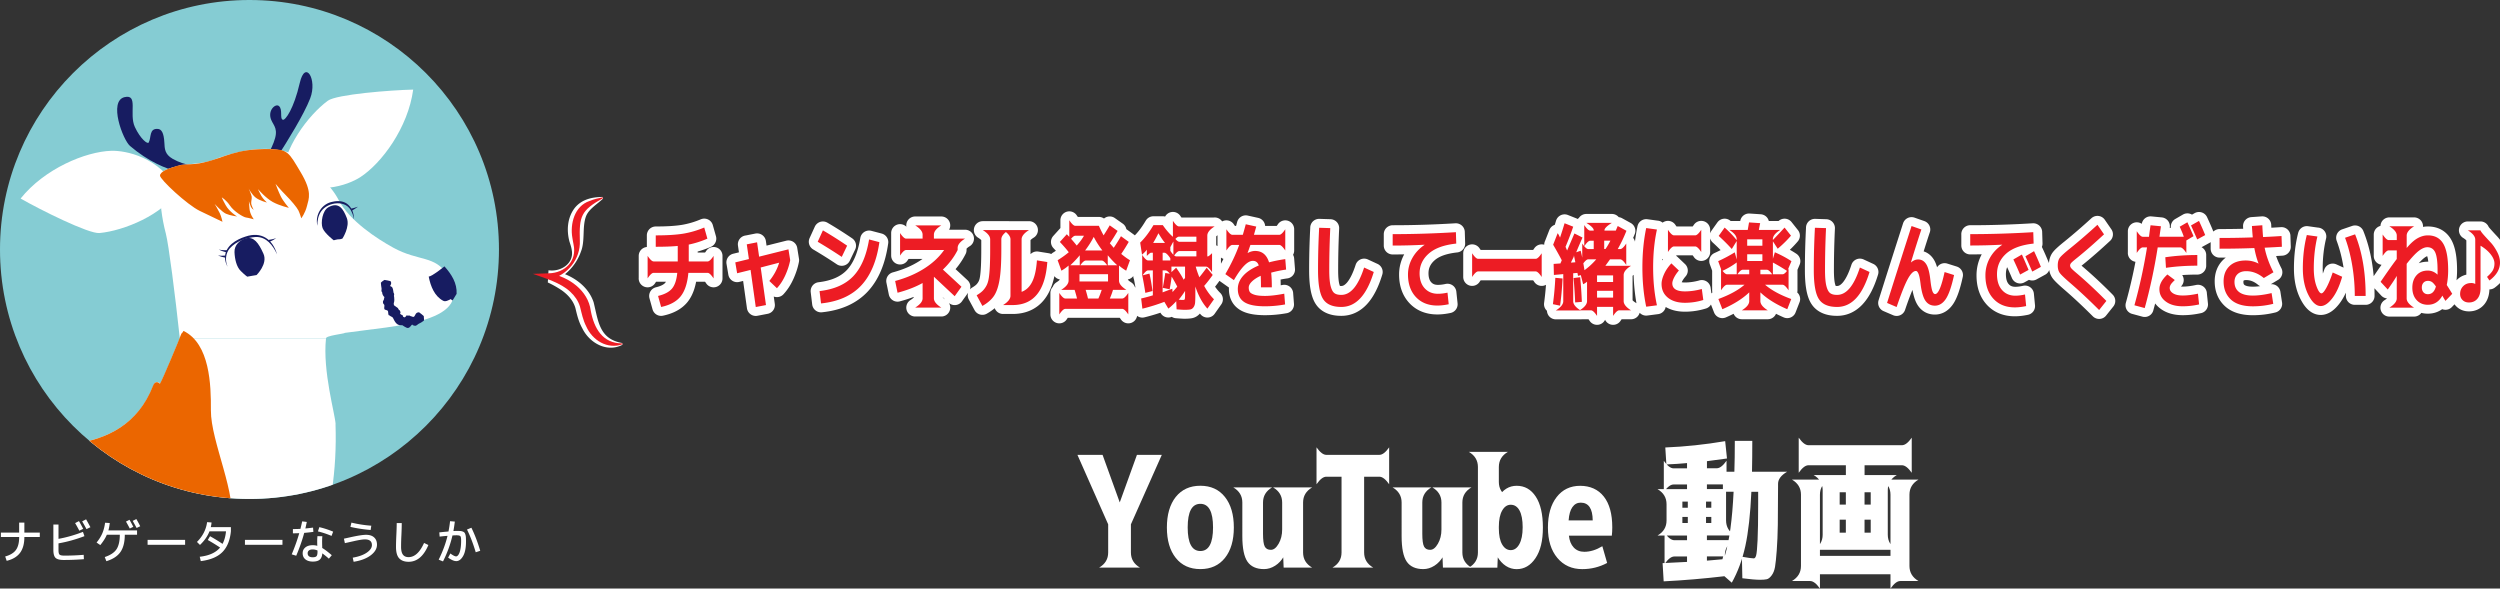 <svg id="Layer_2" data-name="Layer 2" xmlns="http://www.w3.org/2000/svg" viewBox="0 0 842.35 198.31"><rect x="0" y="0" width="842.35" height="198.31" fill="#333333" stroke="none"/><defs><clipPath id="clippath"><circle cx="84.06" cy="84.06" r="84.06" fill="none"/></clipPath><style>.cls-5{fill:#eb6600}.cls-6{fill:#fff}.cls-7{fill:#ed1c24}.cls-8{fill:#171c61}</style></defs><g id="_ガイド" data-name="ガイド"><path class="cls-6" d="M371.5 153.26l5.89 16.3h-.2l5.89-16.3h8.38l-10.41 23.41v9.5c0 2.2 1.02 3.89 3.05 5.08h-13.76c2.03-1.18 3.05-2.88 3.05-5.08v-9.5l-10.36-23.41h8.48zm24.67 14.17c2-2.5 4.76-3.76 8.28-3.76s6.28 1.26 8.28 3.78c2 2.52 3 5.95 3 10.28s-1 7.75-3 10.26-4.76 3.76-8.28 3.76-6.28-1.25-8.28-3.76c-2-2.5-3-5.92-3-10.26s1-7.77 3-10.31zm8.28 18.23c2.84 0 4.27-2.65 4.27-7.95s-1.42-7.95-4.27-7.95-4.27 2.65-4.27 7.95 1.42 7.95 4.27 7.95zm24.16-21.43c-2.03 1.19-3.05 2.88-3.05 5.08v10.51c0 2.13.19 3.57.58 4.32.39.75 1.07 1.12 2.06 1.12s1.82-.69 2.62-2.06c.79-1.37 1.19-2.97 1.19-4.8v-9.09c0-2.2-1.02-3.89-3.05-5.08h13.15c-2.03 1.19-3.05 2.88-3.05 5.08v16.86c0 2.2 1.02 3.89 3.05 5.08h-9.6l-.15-3.76h.2c-.75 1.32-1.72 2.36-2.92 3.12-1.2.76-2.45 1.14-3.73 1.14-2.57 0-4.44-.84-5.59-2.51-1.15-1.68-1.73-4.53-1.73-8.56V169.3c0-2.2-1.02-3.89-3.05-5.08h13.05zm39.45-13.51v12.44c-1.19-1.69-2.29-2.54-3.3-2.54h-5.13v25.54c0 2.2 1.02 3.89 3.05 5.08h-13.71c2.03-1.18 3.05-2.88 3.05-5.08v-25.54h-5.13c-1.02 0-2.12.85-3.3 2.54v-12.44c1.18 1.69 2.29 2.54 3.3 2.54h17.88c1.02 0 2.12-.85 3.3-2.54zm14.22 13.51c-2.03 1.19-3.05 2.88-3.05 5.08v10.51c0 2.13.19 3.57.58 4.32.39.75 1.07 1.12 2.06 1.12s1.82-.69 2.62-2.06c.79-1.37 1.19-2.97 1.19-4.8v-9.09c0-2.2-1.02-3.89-3.05-5.08h13.15c-2.03 1.19-3.05 2.88-3.05 5.08v16.86c0 2.2 1.02 3.89 3.05 5.08h-9.6l-.15-3.76h.2c-.75 1.32-1.72 2.36-2.92 3.12-1.2.76-2.45 1.14-3.73 1.14-2.57 0-4.44-.84-5.59-2.51-1.15-1.68-1.73-4.53-1.73-8.56V169.3c0-2.2-1.02-3.89-3.05-5.08h13.05z"/><path class="cls-6" d="M494.92 152.25h13.15c-2.03 1.19-3.05 2.88-3.05 5.08v5.08c0 2.2 1.02 3.89 3.05 5.08h-3.25c1.59-2.54 3.66-3.81 6.2-3.81 2.71 0 4.86 1.22 6.45 3.66 1.59 2.44 2.39 5.91 2.39 10.41s-.83 7.84-2.49 10.31c-1.66 2.47-3.78 3.71-6.35 3.71s-4.86-1.42-6.55-4.27h.2l-.15 3.76h-9.6c2.03-1.18 3.05-2.88 3.05-5.08v-28.84c0-2.2-1.02-3.89-3.05-5.08zm18.13 25.49c0-2.54-.36-4.45-1.07-5.74-.71-1.29-1.69-1.93-2.95-1.93-1.19 0-2.15.65-2.89 1.96-.75 1.3-1.12 3.12-1.12 5.46v.51c0 2.37.37 4.19 1.12 5.46.74 1.27 1.71 1.9 2.89 1.9s2.15-.67 2.89-2.01c.74-1.34 1.12-3.21 1.12-5.61zm15.58 2.74c.17 1.69.71 3.02 1.62 3.99s2.1 1.45 3.55 1.45c2 0 4.03-.63 6.09-1.88l1.62 5.64c-2.61 1.39-5.4 2.08-8.38 2.08-3.49 0-6.29-1.26-8.4-3.78-2.12-2.52-3.17-5.93-3.17-10.23s.98-7.76 2.95-10.28c1.96-2.52 4.6-3.78 7.92-3.78s6.08 1.21 7.97 3.63c1.9 2.42 2.84 5.87 2.84 10.33 0 1.05-.05 2-.15 2.84h-14.47zm-.1-5.13h8.12c-.03-3.99-1.39-5.99-4.06-5.99-1.15 0-2.08.51-2.79 1.52s-1.13 2.51-1.27 4.47zm32.59-24.58c6.67-.27 13.39-.98 20.16-2.13l.61 5.84c-3.12.44-5.37.75-6.75.91v2.39h3.3c1.02 0 2.12-.85 3.3-2.54v3.71h2.64c.1-3.11.15-6.58.15-10.41h5.89c0 3.79-.03 7.26-.1 10.41h11.83c-2.03 1.19-3.05 2.54-3.05 4.06v.86c0 5.35-.03 9.65-.08 12.9s-.17 6.14-.36 8.68c-.19 2.54-.38 4.39-.58 5.56s-.58 2.12-1.14 2.87c-.56.74-1.11 1.18-1.65 1.29-.54.12-1.29.18-2.23.18-1.35 0-3.35-.17-5.99-.51l-.15-7.26c2.06.37 3.4.56 4.01.56.34 0 .6-.34.79-1.02.19-.68.35-2.38.48-5.1.13-2.72.2-6.83.2-12.31v-4.01h-2.29c-.34 7.55-1.02 13.63-2.03 18.26s-2.54 8.74-4.57 12.37l-2.49-2.18c-6.87.81-13.69 1.39-20.46 1.73l-.36-6.14c1.76-.07 4.5-.2 8.23-.41v-1.83h-4.27c-1.02 0-2.12.85-3.3 2.54v-10.56c1.18 1.69 2.29 2.54 3.3 2.54h4.27v-1.57h-9.95c2.03-1.18 3.05-2.88 3.05-5.08v-5.48c0-2.2-1.02-3.89-3.05-5.08h9.95v-1.57h-4.52c-1.02 0-2.12.85-3.3 2.54v-10.51c1.18 1.69 2.29 2.54 3.3 2.54h4.52v-1.78c-2.13.2-4.45.36-6.96.46l-.36-5.69zm5.74 20.31h1.83V169h-1.83v2.08zm0 3.1v2.03h1.83v-2.03h-1.83zm7.97-3.1h1.78V169h-1.78v2.08zm0 5.13h1.78v-2.03h-1.78v2.03zm.3-11.43h5.38v-1.57h-5.38v1.57zm0 15.64v1.57h9.09c-2.03 1.19-3.05 2.88-3.05 5.08v.2c1.52-4.98 2.5-12.17 2.95-21.58h-2.54v9.65c0 2.2 1.02 3.89 3.05 5.08h-9.5zm0 8.48c2.06-.17 3.81-.32 5.23-.46l.25-.96h-5.48v1.42zm41.13-27.31c-2.03 1.19-3.05 2.88-3.05 5.08v20.62h23.77v-20.62c0-2.2-1.02-3.89-3.05-5.08h12.49c-2.03 1.19-3.05 2.88-3.05 5.08v24.02c0 2.2 1.02 3.89 3.05 5.08h-6.14c-1.02 0-2.12.85-3.3 2.54v-4.82h-23.77v4.82c-1.19-1.69-2.29-2.54-3.3-2.54h-6.14c2.03-1.19 3.05-2.88 3.05-5.08v-24.02c0-2.2-1.02-3.89-3.05-5.08h12.49zm3.4 23.66h-8.58c2.03-1.18 3.05-2.88 3.05-5.08v-15.03c0-2.2-1.02-3.89-3.05-5.08h10.87v-3.3h-12.59c-1.02 0-2.12.85-3.3 2.54v-11.83c1.18 1.69 2.29 2.54 3.3 2.54h31.48c1.02 0 2.12-.85 3.3-2.54v11.83c-1.19-1.69-2.29-2.54-3.3-2.54h-12.59v3.3h10.87c-2.03 1.19-3.05 2.88-3.05 5.08v15.03c0 2.2 1.02 3.89 3.05 5.08h-19.45zm.2-15.23h2.08v-4.16h-2.08v4.16zm0 5.08v4.37h2.08v-4.37h-2.08zm8.38-5.08h2.08v-4.16h-2.08v4.16zm0 5.08v4.37h2.08v-4.37h-2.08z"/><path d="M218.21 93.8v-7.59c.83 1.25 1.51 1.88 2.03 1.88h8.12v-5.22c-1.98.19-4.45.28-7.41.28v-3.84c3.88 0 6.99-.2 9.34-.59 2.35-.4 4.69-1.08 7-2.06l1.06 3.75c-2.12.92-4.22 1.58-6.28 2v5.69h6.34c.52 0 1.2-.62 2.03-1.88v7.59c-.83-1.25-1.51-1.88-2.03-1.88h-6.47c-.31 3.5-1.18 6.14-2.59 7.91-1.42 1.77-3.61 2.97-6.59 3.59l-1.03-3.72c2.19-.52 3.75-1.35 4.7-2.48.95-1.14 1.54-2.9 1.77-5.3h-7.97c-.52 0-1.2.62-2.03 1.88zm33.41-11.47l3.47-.69.69 4.84 9.88-2.47.59 3.66c-.33 1.71-.89 3.41-1.66 5.11-.77 1.7-1.71 3.14-2.81 4.33l-2.56-2.44c1.54-1.9 2.65-3.95 3.31-6.16l-6.22 1.62 1.78 12.66-3.44.66-1.75-12.5-4.53 1.12-.62-3.66 4.59-1.12-.72-4.97zm23.9-.87l1.75-3.84c2.65 1.54 5.36 3.26 8.16 5.16l-1.81 3.78c-2.38-1.6-5.07-3.3-8.09-5.09zm17.31-.78l3.47.91c-.9 6.33-2.94 11.21-6.14 14.62-3.2 3.42-7.7 5.43-13.52 6.03l-.5-4.16c4.98-.58 8.78-2.27 11.41-5.06 2.62-2.79 4.39-6.91 5.28-12.34zm10.44-2.16c.83 1.25 1.51 1.88 2.03 1.88h5.56v-1.34c0-1.04-.83-2.08-2.5-3.12h8.81c-1.67 1.04-2.5 2.08-2.5 3.12v1.34h10.5c-1.67 1.04-2.5 2.08-2.5 3.12v.72c-1.21 2.4-2.86 4.59-4.97 6.59 2.04 1.88 4.12 3.8 6.25 5.78l-2.28 3.19c-2.21-2.06-4.54-4.25-7-6.56v7.28c0 1.04.83 2.08 2.5 3.12h-8.81c1.67-1.04 2.5-2.08 2.5-3.12v-5.16c-2.35 1.31-5.17 2.41-8.44 3.28l-.81-3.97c3.71-1 6.98-2.4 9.81-4.2 2.83-1.8 5.06-3.88 6.69-6.23H305.3c-.52 0-1.2.62-2.03 1.88v-7.59zm27.87-1h8.75c-1.67 1.04-2.5 2.08-2.5 3.12v3.38c0 4.33-.19 7.7-.58 10.09-.39 2.4-1.01 4.24-1.86 5.53-.85 1.29-2.17 2.44-3.94 3.44l-1.94-3.59c.88-.52 1.55-1.02 2.03-1.5s.91-1.06 1.28-1.75.64-1.58.8-2.67.27-2.38.34-3.84c.07-1.47.11-3.37.11-5.7v-3.38c0-1.04-.83-2.08-2.5-3.12zm13.09 20.81c1.5-.54 2.68-1.65 3.53-3.33.85-1.68 1.4-4.1 1.62-7.27l3.5.56c-.69 9.67-4.59 14.5-11.72 14.5h-3.19c1.67-1.04 2.5-2.08 2.5-3.12V80.64c0-1.04-.83-2.08-2.5-3.12h8.75c-1.67 1.04-2.5 2.08-2.5 3.12v17.69zm16.06-17.03v-7.09c.83 1.25 1.51 1.88 2.03 1.88h7.94c.52 1.19 1.05 2.26 1.59 3.22.81-1.27 1.5-2.4 2.06-3.38l2.66 1.88a59.44 59.44 0 01-2.62 4.16c.44.52.88 1.03 1.31 1.53.85-1.25 1.67-2.55 2.44-3.91l2.62 1.91c-.77 1.35-1.61 2.71-2.53 4.06 1.15.94 2.12 1.65 2.94 2.12l-1.28 3.53c-1.06-.65-1.86-1.23-2.41-1.75v5.09c0 1.04.83 2.08 2.5 3.12h-4.53c-.25.88-.6 1.84-1.06 2.91h4.19c.52 0 1.2-.62 2.03-1.88v7.25c-.83-1.25-1.51-1.88-2.03-1.88h-19.19c-.52 0-1.2.62-2.03 1.88V98.7c.83 1.25 1.51 1.88 2.03 1.88h3.94c-.15-.67-.42-1.64-.81-2.91h-4.53c1.67-1.04 2.5-2.08 2.5-3.12v-5.09c-.54.52-1.34 1.1-2.41 1.75l-1.28-3.53c1.44-.9 2.69-1.79 3.75-2.69-.71-.94-1.71-2.09-3-3.47l2.34-2.59c1.29 1.33 2.41 2.6 3.34 3.81 1.08-1.21 1.9-2.31 2.44-3.31h-2.91c-.52 0-1.2.62-2.03 1.88zm.34 8.09h15.81c-1.1-1.02-2.17-2.15-3.19-3.38v3.66c-.83-1.25-1.51-1.88-2.03-1.88h-5.38c-.52 0-1.2.62-2.03 1.88v-3.66a35.548 35.548 0 01-3.19 3.38zm3.09 5.44h9.62v-2.44h-9.62v2.44zm4.81-15.03c-.77 1.52-1.74 3.05-2.91 4.59h5.81c-1.17-1.54-2.14-3.07-2.91-4.59zm1.56 20.78c.46-1.02.83-1.99 1.12-2.91h-5.41c.38 1.27.64 2.24.78 2.91h3.5zm39.2-24.31c-1.67 1.04-2.5 2.08-2.5 3.12v7h.19c.21 0 .68-.36 1.41-1.09v6.41c-.83-1.25-1.51-1.88-2.03-1.88h-3.47c.31 1.17.72 2.36 1.22 3.59.75-.92 1.57-1.99 2.47-3.22l2.03 2.44c-.9 1.29-1.85 2.52-2.88 3.69.96 1.77 2.06 3.27 3.31 4.5l-2.22 3.16c-1.71-1.9-3.06-4.39-4.06-7.47v2.5c0 1.33-.03 2.31-.08 2.92-.05.61-.22 1.14-.52 1.56-.29.43-.66.68-1.11.77-.45.08-1.12.12-2.02.12-.35 0-1.22-.05-2.59-.16l-.12-2.75c-.69.81-1.57 1.65-2.66 2.5l-1.34-2.28c-2.42.92-4.89 1.69-7.41 2.31l-.41-3.44c1.38-.31 2.69-.67 3.94-1.06V91.1h-1.56c-.52 0-1.2.62-2.03 1.88v-7.09c.83 1.25 1.51 1.88 2.03 1.88h1.56v-2.62h-.62c-.21 0-.68.36-1.41 1.09v-2.12c-.33.5-.88 1.06-1.62 1.69l-.62-4.06c1.52-1.46 3.01-3.42 4.47-5.88h3.16c1.31 1.9 2.68 3.4 4.09 4.5l-1.56 2.91v3.75c-.83-1.25-1.51-1.88-2.03-1.88h-.56v2.62h2.59v-3.25c.83 1.25 1.51 1.88 2.03 1.88h6.75v-1.81h-5.72c-.52 0-1.2.62-2.03 1.88v-6.88c.83 1.25 1.51 1.88 2.03 1.88h5.72v-1.72h-5.88c-.52 0-1.2.62-2.03 1.88v-7.22c.83 1.25 1.51 1.88 2.03 1.88h12.06zM384.88 92.8l2.41-.62c.4 1.69.74 3.65 1.03 5.88l-2.41.62c-.31-2.06-.66-4.02-1.03-5.88zm7.66-10.94c-.77-.96-1.51-2.05-2.22-3.28-.6 1.23-1.2 2.32-1.78 3.28h4zm-.75 15.12c.33-1.75.61-3.42.84-5l1.5.25 2.16-2.03c1.02 1.42 1.88 2.78 2.56 4.09 0-.08.06-.19.19-.33.12-.14.21-.24.25-.33v-3.81h-4.59v3.16c-.83-1.25-1.51-1.88-2.03-1.88h-.94v7.41c1.35-.52 2.45-.93 3.28-1.22l.06 1.12c1-1.1 1.53-1.72 1.59-1.84-.46-.92-1.08-2.04-1.88-3.38-.17 1.42-.4 2.84-.69 4.28l-2.31-.5zm7.5 1.06c-.54.88-1.25 1.85-2.12 2.94.6.06 1.06.09 1.38.09.35 0 .57-.08.64-.25.07-.17.11-.64.11-1.41v-1.38zm33.43.92l.28 3.62c-2.33.42-4.59.62-6.78.62-3.21 0-5.54-.47-6.98-1.42-1.45-.95-2.17-2.42-2.17-4.42 0-1.6.6-3.08 1.81-4.44 1.21-1.35 2.96-2.51 5.25-3.47-.33-1.04-1-1.56-2-1.56-1.75 0-3.88 2.17-6.38 6.5l-2.88-2.03c2.02-3.48 3.57-6.76 4.66-9.84h-2.28c-.52 0-1.2.62-2.03 1.88v-7.16c.83 1.25 1.51 1.88 2.03 1.88h3.5c.33-1.12.67-2.31 1-3.56l3.53.78c-.21.77-.47 1.7-.78 2.78h8.53c.52 0 1.2-.62 2.03-1.88v7.16c-.83-1.25-1.51-1.88-2.03-1.88h-9.72c-.19.58-.5 1.48-.94 2.69v.06c.85-.48 1.7-.72 2.53-.72 2.33 0 3.9 1.28 4.69 3.84 1.75-.46 3.57-.82 5.47-1.09l.28 3.53c-1.56.21-3.24.55-5.03 1.03.15 1.4.22 3.04.22 4.94h-3.66c0-1.62-.03-2.92-.09-3.88-1.25.58-2.23 1.22-2.95 1.92-.72.7-1.08 1.38-1.08 2.05 0 .6.12 1.09.36 1.47.24.38.77.69 1.59.95.82.26 1.99.39 3.52.39 1.75 0 3.92-.25 6.5-.75zm11.75-22.22l3.75.12c-.23 5-.34 9.73-.34 14.19 0 2.31.15 4.07.45 5.27.3 1.2.72 2.01 1.25 2.42.53.42 1.32.62 2.36.62 3.15 0 5.71-3.07 7.69-9.22l3.25 1.5c-2.38 7.85-6.02 11.78-10.94 11.78-2.94 0-4.98-.88-6.12-2.64-1.15-1.76-1.72-5-1.72-9.73s.12-9.33.38-14.31zm24.8 2.15c6.98 0 14.07-.22 21.28-.66l.12 3.84c-4.12.44-7.21 1.56-9.27 3.38-2.05 1.81-3.08 4.02-3.08 6.62 0 2.12.57 3.81 1.7 5.05 1.14 1.24 2.62 1.86 4.45 1.86 1 0 2.08-.12 3.25-.38l.41 3.91c-1.38.29-2.65.44-3.81.44-3.02 0-5.43-.95-7.22-2.84-1.79-1.9-2.69-4.44-2.69-7.62 0-1.96.49-3.81 1.47-5.56.98-1.75 2.34-3.22 4.09-4.41v-.06c-3.62.19-7.2.28-10.72.28V78.9zm26.75 14.44v-8c.83 1.25 1.51 1.88 2.03 1.88h19.38c.52 0 1.2-.62 2.03-1.88v8c-.83-1.25-1.51-1.88-2.03-1.88h-19.38c-.52 0-1.2.62-2.03 1.88zm27.22 9.16c.4-2.94.67-5.9.81-8.88l2.44.22c-.17 3.38-.45 6.43-.84 9.16l-2.41-.5zm.09-20.06l1.5-3.84c.19.17.46.66.81 1.47.54-1.6 1.05-3.22 1.53-4.84l2.91 1.16c-.73 2.15-1.59 4.41-2.59 6.78l.53 1.25c.73-1.69 1.55-3.6 2.47-5.75l2.72 1.38c-.96 2.19-1.67 3.84-2.12 4.97l1.5-.53c.46 1.81.89 4 1.28 6.56 1.46-1.06 2.78-2.28 3.97-3.66h-2.69c-.52 0-1.2.62-2.03 1.88v-7.22c.83 1.25 1.51 1.88 2.03 1.88h1.84v-2.81h-1.16c-.52 0-1.2.62-2.03 1.88v-7.16c.83 1.25 1.51 1.88 2.03 1.88h1.16v-.12c0-.62-.83-1.46-2.5-2.5h8.62c-1.67 1.04-2.5 1.88-2.5 2.5v.12h3.81c.19-.44.41-.96.66-1.56l2.94 1.62c-.9 2.25-1.88 4.3-2.94 6.16h.84c.52 0 1.2-.62 2.03-1.88v7.22c-.83-1.25-1.51-1.88-2.03-1.88h-3.44c-.35.5-.88 1.22-1.56 2.16h8.66c-1.67 1.04-2.5 2.08-2.5 3.12v8.78c0 1.04.83 2.08 2.5 3.12h-4.03c-.52 0-1.2.62-2.03 1.88v-3.06h-5.41v3.06c-.83-1.25-1.51-1.88-2.03-1.88h-3.84c1.67-1.04 2.5-2.08 2.5-3.12v-6.66c.04.06-.03.16-.22.3-.19.14-.36.26-.52.36-.16.1-.35.21-.58.31l-.78-3.06-.94.25c-.1-.5-.17-.83-.19-1l-1.44.12v9.41c0 1.04.83 2.08 2.5 3.12h-8.34c1.67-1.04 2.5-2.08 2.5-3.12v-9.12l-3.16.28-.09-3.72 2.31-.16c.02-.1.09-.28.2-.52.11-.24.19-.42.23-.55-.56-1.12-1.53-2.88-2.91-5.25zm7.47 5.94c-.33-1.62-.5-2.45-.5-2.47.04.27 0 .55-.14.83-.14.28-.3.6-.48.95-.19.35-.3.62-.34.81l1.47-.12zm2.19 13.34l-2.25.19c-.1-2.48-.28-5.22-.53-8.22l2.22-.28c.27 2.9.46 5.67.56 8.31zm5.12-6.69h5.41V92.8h-5.41v2.22zm0 2.97v2.28h5.41v-2.28h-5.41zm4.5-16.91h-2.09v2.81h.44c.52-.73 1.07-1.67 1.66-2.81zm15.68-3.75c-.85 3.9-1.28 8.15-1.28 12.77s.43 8.87 1.28 12.77l-3.62.47c-.85-4.06-1.28-8.47-1.28-13.23s.43-9.18 1.28-13.27l3.62.5zm15.12 20.03l.5 3.72c-2 .62-4.06.94-6.19.94-2.42 0-4.33-.58-5.75-1.73-1.42-1.16-2.12-2.7-2.12-4.64 0-.96.29-2.07.86-3.33.57-1.26 1.39-2.45 2.45-3.58l2.53 2.41c-.73.85-1.28 1.67-1.66 2.45s-.56 1.4-.56 1.86c0 1.81 1.42 2.72 4.25 2.72 1.83 0 3.73-.27 5.69-.81zM562 84.92v-7.5c.83 1.25 1.51 1.88 2.03 1.88h7.16c.52 0 1.2-.62 2.03-1.88v7.5c-.83-1.25-1.51-1.88-2.03-1.88h-7.16c-.52 0-1.2.62-2.03 1.88zm16.92 3.07c2-.9 3.86-1.89 5.59-2.97l.66 2.44v-6.25l-1.66 2.69c-1.35-1.5-2.82-2.97-4.41-4.41l2-2.81c1.62 1.44 2.98 2.85 4.06 4.25v-.34c0-1.04-.83-2.08-2.5-3.12h6.22c.06-.35.21-1.2.44-2.53l3.75.25c-.15.71-.29 1.47-.44 2.28h7.22c-1.67 1.04-2.5 2.08-2.5 3.12v.28c1.25-1.29 2.56-2.69 3.94-4.19l2.16 2.72c-1.25 1.48-2.74 2.95-4.47 4.41l-1.62-2.5v5.88l.66-2.19c2.1.92 3.97 1.92 5.59 3l-1.41 3.34a58.09 58.09 0 00-4.84-2.88v4.31c-.83-1.25-1.51-1.88-2.03-1.88h-2.19v1.53h7.47c.52 0 1.2-.62 2.03-1.88v7.28c-.83-1.25-1.51-1.88-2.03-1.88h-5.88c2.12 1.83 5.06 3.44 8.81 4.81l-1.34 3.44c-3.81-1.65-6.83-3.54-9.06-5.69v2.94c0 1.04.83 2.08 2.5 3.12h-8.75c1.67-1.04 2.5-2.08 2.5-3.12V98.5c-2.23 2.15-5.25 4.04-9.06 5.69l-1.34-3.44c3.75-1.38 6.69-2.98 8.81-4.81h-5.88c-.52 0-1.2.62-2.03 1.88v-7.28c.83 1.25 1.51 1.88 2.03 1.88h7.47v-1.53h-2.19c-.52 0-1.2.62-2.03 1.88v-4.34c-1.46 1.1-3.14 2.08-5.03 2.94l-1.22-3.38zm9.78-5.19h5.12v-2.16h-5.12v2.16zm0 2.88v2.25h5.12v-2.25h-5.12zm22.81-8.94l3.75.12c-.23 5-.34 9.73-.34 14.19 0 2.31.15 4.07.45 5.27.3 1.2.72 2.01 1.25 2.42.53.42 1.32.62 2.36.62 3.15 0 5.71-3.07 7.69-9.22l3.25 1.5c-2.38 7.85-6.02 11.78-10.94 11.78-2.94 0-4.98-.88-6.12-2.64-1.15-1.76-1.72-5-1.72-9.73s.12-9.33.38-14.31zm35.87.59c-1.17 3.52-2.35 7.27-3.56 11.25l-.12.03c.83-.79 1.7-1.19 2.59-1.19 1.15 0 2.05.53 2.72 1.58.67 1.05 1.14 2.84 1.41 5.36.21 1.85.44 3.1.69 3.75.25.65.55.97.91.97 1.06 0 2.12-2.47 3.19-7.41l3.19 1c-.83 3.85-1.76 6.54-2.77 8.05-1.01 1.51-2.25 2.27-3.7 2.27-1.33 0-2.38-.54-3.14-1.61-.76-1.07-1.32-2.96-1.67-5.67-.19-1.65-.42-2.79-.69-3.44-.27-.65-.56-.97-.88-.97-.83 0-1.74.89-2.72 2.67-.98 1.78-2.24 4.94-3.78 9.48l-3.22-1.38c2.33-7.4 5.08-16.03 8.25-25.91l3.31 1.16zm16.46 1.56c6.96 0 14.04-.22 21.25-.66l.12 3.84c-4.15.44-7.24 1.58-9.28 3.42-2.04 1.84-3.06 4.14-3.06 6.89 0 2.27.56 4.05 1.69 5.33s2.62 1.92 4.5 1.92c.98 0 2.06-.14 3.25-.41l.38 3.91c-1.38.29-2.65.44-3.81.44-3.02 0-5.43-.97-7.22-2.91-1.79-1.94-2.69-4.56-2.69-7.88 0-2.08.49-4.02 1.47-5.81s2.36-3.28 4.16-4.47v-.06c-3.67.19-7.25.28-10.75.28v-3.84zm19.66 12.06l-2.84 1.56c-.71-1.69-1.47-3.39-2.28-5.09l2.88-1.66c.81 1.81 1.56 3.54 2.25 5.19zm4.16-1.03l-2.91 1.59c-.81-1.85-1.58-3.57-2.31-5.16l2.91-1.72c.67 1.4 1.44 3.16 2.31 5.28zm19.05-14.18l2.22 3.22c-3.25 3.02-6.27 5.66-9.06 7.91-1.02.81-1.67 1.37-1.95 1.67-.28.3-.42.61-.42.92 0 .29.12.59.36.89.24.3.83.85 1.77 1.64 3.33 2.83 6.7 5.97 10.09 9.41l-2.44 3.06c-3.5-3.5-6.78-6.56-9.84-9.19-1.85-1.6-3-2.71-3.44-3.33-.44-.61-.66-1.44-.66-2.48 0-1.12.23-2 .7-2.62s1.63-1.68 3.48-3.16c3.08-2.5 6.15-5.15 9.19-7.94zm13.25 9.5V77.9c.83 1.25 1.51 1.88 2.03 1.88h2.09c.21-1.71.39-3 .53-3.88l3.5.34c-.23 1.58-.4 2.76-.5 3.53h8.19c-.12-.44-.36-1.06-.7-1.86-.34-.8-.57-1.31-.67-1.52l2.59-1.5c.75 1.65 1.44 3.21 2.06 4.69l-2.41 1.44v4.22c-.83-1.25-1.51-1.88-2.03-1.88h-7.62c-1.12 7.12-2.58 13.94-4.38 20.44l-3.47-.94c1.77-6.38 3.19-12.88 4.25-19.5h-1.44c-.52 0-1.2.62-2.03 1.88zm20.62 13.72l.38 3.62c-1.92.42-3.75.62-5.5.62-2.4 0-4.31-.54-5.73-1.61-1.43-1.07-2.14-2.45-2.14-4.14s.9-3.3 2.69-4.97l2.5 1.88c-.73.69-1.2 1.22-1.41 1.59-.21.38-.31.74-.31 1.09 0 .73.39 1.33 1.16 1.81.77.48 1.85.72 3.25.72 1.5 0 3.21-.21 5.12-.62zm-11-12.28c3.42-.5 7.01-.75 10.78-.75v3.59c-3.71 0-7.23.24-10.56.72l-.22-3.56zm13.44-7.47l-2.69 1.47c-.96-2.21-1.66-3.78-2.09-4.72l2.69-1.53c.83 1.79 1.53 3.39 2.09 4.78zm17.97 9.59v-.03c-.58-1.5-1.05-3.23-1.41-5.19-3.85.15-7.76.22-11.72.22v-3.62c3.81 0 7.54-.06 11.19-.19-.12-1.31-.22-2.59-.28-3.84l3.5-.25c.06 1.52.15 2.84.25 3.97 2.65-.12 4.72-.24 6.22-.34l.12 3.62c-1.38.08-3.31.19-5.81.31.52 2.67 1.51 5.43 2.97 8.28l-3.25 1.94c-1.85-1.54-3.82-2.31-5.91-2.31-1.25 0-2.22.33-2.92.98-.7.66-1.05 1.54-1.05 2.64 0 1.48.52 2.61 1.55 3.41 1.03.79 2.58 1.19 4.64 1.19 1.85 0 3.96-.28 6.31-.84l.56 3.62c-2.23.56-4.52.84-6.88.84-3.31 0-5.78-.77-7.41-2.3s-2.44-3.57-2.44-6.11c0-2.15.66-3.85 1.97-5.12s3.15-1.91 5.5-1.91c1.52 0 2.95.34 4.28 1.03zm19.84-9.12c-.81 3.35-1.22 6.94-1.22 10.75 0 2.35.3 4.34.89 5.97s1.16 2.44 1.7 2.44c.4 0 .94-.61 1.62-1.83s1.41-2.95 2.16-5.2l3.19 1.44c-.88 3.08-1.98 5.5-3.33 7.25s-2.64 2.62-3.89 2.62c-1.5 0-2.88-1.23-4.14-3.7-1.26-2.47-1.89-5.46-1.89-8.98 0-4.02.45-7.77 1.34-11.25l3.56.5zm9.31.44l3.38-1.16c2.38 5.9 3.56 12.81 3.56 20.75h-3.66c0-3.44-.29-6.86-.86-10.28-.57-3.42-1.38-6.52-2.42-9.31zm12.68-1.1c.83 1.25 1.51 1.88 2.03 1.88h2.72v-1.53c0-1.04-.83-2.08-2.5-3.12h8.34c-1.67 1.04-2.5 2.08-2.5 3.12v4.19c1.31-1.56 2.54-2.66 3.69-3.3 1.15-.64 2.29-.95 3.44-.95 2.33 0 4.06.92 5.17 2.77 1.11 1.84 1.67 4.84 1.67 8.98 0 1.79-.16 3.45-.47 4.97.71 1.1 1.32 2.09 1.84 2.97l-2.28 2.38c-.58-.92-.93-1.51-1.03-1.78-1.15 2.06-2.78 3.09-4.91 3.09-1.56 0-2.82-.53-3.78-1.59s-1.44-2.45-1.44-4.17.47-3.11 1.41-4.17 2.21-1.59 3.81-1.59c1.21 0 2.3.46 3.28 1.38v-1.47c0-2.92-.27-4.94-.81-6.08-.54-1.14-1.43-1.7-2.66-1.7-.83 0-1.79.41-2.86 1.23-1.07.82-2.43 2.28-4.08 4.36v11.66c0 1.04.83 2.08 2.5 3.12h-8.34c1.67-1.04 2.5-2.08 2.5-3.12v-7.59c-.56 1-1.57 2.53-3.03 4.59l-2.41-2.59c1.9-2.81 3.71-5.38 5.44-7.69v-2.91h-2.72c-.52 0-1.2.62-2.03 1.88v-7.19zm17.94 17.5c-.54-.77-1-1.28-1.38-1.52-.38-.24-.8-.36-1.28-.36-.65 0-1.16.21-1.53.62-.38.42-.56.95-.56 1.59 0 .69.19 1.24.56 1.66.38.42.86.62 1.47.62 1.35 0 2.26-.88 2.72-2.62zm11.87-1.16c.54 0 1.01.11 1.41.34l-.03-.06V80.73c0-1.04-.83-2.08-2.5-3.12h4.25c.1.31.5.86 1.2 1.64.7.78 1.44 1.59 2.22 2.42.78.83 1.5 1.88 2.17 3.14.67 1.26 1 2.48 1 3.67 0 2.25-1.19 4.26-3.56 6.03l-.81-1.22c1-.9 1.67-1.66 2-2.3.33-.64.5-1.37.5-2.2 0-.98-.42-2.01-1.27-3.09-.84-1.08-1.98-2.05-3.42-2.91v14.34c0 1.5-.35 2.67-1.05 3.52-.7.84-1.65 1.27-2.86 1.27-.88 0-1.59-.27-2.14-.81s-.83-1.23-.83-2.06c0-1.04.34-1.92 1.03-2.62.69-.71 1.58-1.06 2.69-1.06z" stroke-width="6" fill="none" stroke="#fff" stroke-linejoin="round"/><path class="cls-7" d="M218.21 93.8v-7.59c.83 1.25 1.51 1.88 2.03 1.88h8.12v-5.22c-1.98.19-4.45.28-7.41.28v-3.84c3.88 0 6.99-.2 9.34-.59 2.35-.4 4.69-1.08 7-2.06l1.06 3.75c-2.12.92-4.22 1.58-6.28 2v5.69h6.34c.52 0 1.2-.62 2.03-1.88v7.59c-.83-1.25-1.51-1.88-2.03-1.88h-6.47c-.31 3.5-1.18 6.14-2.59 7.91-1.42 1.77-3.61 2.97-6.59 3.59l-1.03-3.72c2.19-.52 3.75-1.35 4.7-2.48.95-1.14 1.54-2.9 1.77-5.3h-7.97c-.52 0-1.2.62-2.03 1.88zm33.41-11.47l3.47-.69.69 4.84 9.88-2.47.59 3.66c-.33 1.71-.89 3.41-1.66 5.11-.77 1.7-1.71 3.14-2.81 4.33l-2.56-2.44c1.54-1.9 2.65-3.95 3.31-6.16l-6.22 1.62 1.78 12.66-3.44.66-1.75-12.5-4.53 1.12-.62-3.66 4.59-1.12-.72-4.97zm23.9-.87l1.75-3.84c2.65 1.54 5.36 3.26 8.16 5.16l-1.81 3.78c-2.38-1.6-5.07-3.3-8.09-5.09zm17.31-.78l3.47.91c-.9 6.33-2.94 11.21-6.14 14.62-3.2 3.42-7.7 5.43-13.52 6.03l-.5-4.16c4.98-.58 8.78-2.27 11.41-5.06 2.62-2.79 4.39-6.91 5.28-12.34zm10.44-2.16c.83 1.25 1.51 1.88 2.03 1.88h5.56v-1.34c0-1.04-.83-2.08-2.5-3.12h8.81c-1.67 1.04-2.5 2.08-2.5 3.12v1.34h10.5c-1.67 1.04-2.5 2.08-2.5 3.12v.72c-1.21 2.4-2.86 4.59-4.97 6.59 2.04 1.88 4.12 3.8 6.25 5.78l-2.28 3.19c-2.21-2.06-4.54-4.25-7-6.56v7.28c0 1.04.83 2.08 2.5 3.12h-8.81c1.67-1.04 2.5-2.08 2.5-3.12v-5.16c-2.35 1.31-5.17 2.41-8.44 3.28l-.81-3.97c3.71-1 6.98-2.4 9.81-4.2 2.83-1.8 5.06-3.88 6.69-6.23H305.3c-.52 0-1.2.62-2.03 1.88v-7.59zm27.87-1h8.75c-1.67 1.04-2.5 2.08-2.5 3.12v3.38c0 4.33-.19 7.7-.58 10.09-.39 2.4-1.01 4.24-1.86 5.53-.85 1.29-2.17 2.44-3.94 3.44l-1.94-3.59c.88-.52 1.55-1.02 2.03-1.5s.91-1.06 1.28-1.75.64-1.58.8-2.67.27-2.38.34-3.84c.07-1.47.11-3.37.11-5.7v-3.38c0-1.04-.83-2.08-2.5-3.12zm13.09 20.81c1.5-.54 2.68-1.65 3.53-3.33.85-1.68 1.4-4.1 1.62-7.27l3.5.56c-.69 9.67-4.59 14.5-11.72 14.5h-3.19c1.67-1.04 2.5-2.08 2.5-3.12V80.64c0-1.04-.83-2.08-2.5-3.12h8.75c-1.67 1.04-2.5 2.08-2.5 3.12v17.69zm16.06-17.03v-7.09c.83 1.25 1.51 1.88 2.03 1.88h7.94c.52 1.19 1.05 2.26 1.59 3.22.81-1.27 1.5-2.4 2.06-3.38l2.66 1.88a59.44 59.44 0 01-2.62 4.16c.44.52.88 1.03 1.31 1.53.85-1.25 1.67-2.55 2.44-3.91l2.62 1.91c-.77 1.35-1.61 2.71-2.53 4.06 1.15.94 2.12 1.65 2.94 2.12l-1.28 3.53c-1.06-.65-1.86-1.23-2.41-1.75v5.09c0 1.04.83 2.08 2.5 3.12h-4.53c-.25.88-.6 1.84-1.06 2.91h4.19c.52 0 1.2-.62 2.03-1.88v7.25c-.83-1.25-1.51-1.88-2.03-1.88h-19.19c-.52 0-1.2.62-2.03 1.88V98.7c.83 1.25 1.51 1.88 2.03 1.88h3.94c-.15-.67-.42-1.64-.81-2.91h-4.53c1.67-1.04 2.5-2.08 2.5-3.12v-5.09c-.54.52-1.34 1.1-2.41 1.75l-1.28-3.53c1.44-.9 2.69-1.79 3.75-2.69-.71-.94-1.71-2.09-3-3.47l2.34-2.59c1.29 1.33 2.41 2.6 3.34 3.81 1.08-1.21 1.9-2.31 2.44-3.31h-2.91c-.52 0-1.2.62-2.03 1.88zm.34 8.09h15.81c-1.1-1.02-2.17-2.15-3.19-3.38v3.66c-.83-1.25-1.51-1.88-2.03-1.88h-5.38c-.52 0-1.2.62-2.03 1.88v-3.66a35.548 35.548 0 01-3.19 3.38zm3.09 5.44h9.62v-2.44h-9.62v2.44zm4.81-15.03c-.77 1.52-1.74 3.05-2.91 4.59h5.81c-1.17-1.54-2.14-3.07-2.91-4.59zm1.56 20.78c.46-1.02.83-1.99 1.12-2.91h-5.41c.38 1.27.64 2.24.78 2.91h3.5zm39.2-24.31c-1.67 1.04-2.5 2.08-2.5 3.12v7h.19c.21 0 .68-.36 1.41-1.09v6.41c-.83-1.25-1.51-1.88-2.03-1.88h-3.47c.31 1.17.72 2.36 1.22 3.59.75-.92 1.57-1.99 2.47-3.22l2.03 2.44c-.9 1.29-1.85 2.52-2.88 3.69.96 1.77 2.06 3.27 3.31 4.5l-2.22 3.16c-1.71-1.9-3.06-4.39-4.06-7.47v2.5c0 1.33-.03 2.31-.08 2.92-.05.61-.22 1.14-.52 1.56-.29.43-.66.68-1.11.77-.45.08-1.12.12-2.02.12-.35 0-1.22-.05-2.59-.16l-.12-2.75c-.69.81-1.57 1.65-2.66 2.5l-1.34-2.28c-2.42.92-4.89 1.69-7.41 2.31l-.41-3.44c1.38-.31 2.69-.67 3.94-1.06V91.1h-1.56c-.52 0-1.2.62-2.03 1.88v-7.09c.83 1.25 1.51 1.88 2.03 1.88h1.56v-2.62h-.62c-.21 0-.68.36-1.41 1.09v-2.12c-.33.5-.88 1.06-1.62 1.69l-.62-4.06c1.52-1.46 3.01-3.42 4.47-5.88h3.16c1.31 1.9 2.68 3.4 4.09 4.5l-1.56 2.91v3.75c-.83-1.25-1.51-1.88-2.03-1.88h-.56v2.62h2.59v-3.25c.83 1.25 1.51 1.88 2.03 1.88h6.75v-1.81h-5.72c-.52 0-1.2.62-2.03 1.88v-6.88c.83 1.25 1.51 1.88 2.03 1.88h5.72v-1.72h-5.88c-.52 0-1.2.62-2.03 1.88v-7.22c.83 1.25 1.51 1.88 2.03 1.88h12.06zM384.88 92.8l2.41-.62c.4 1.69.74 3.65 1.03 5.88l-2.41.62c-.31-2.06-.66-4.02-1.03-5.88zm7.66-10.94c-.77-.96-1.51-2.05-2.22-3.28-.6 1.23-1.2 2.32-1.78 3.28h4zm-.75 15.12c.33-1.75.61-3.42.84-5l1.5.25 2.16-2.03c1.02 1.42 1.88 2.78 2.56 4.09 0-.08.06-.19.19-.33.12-.14.21-.24.25-.33v-3.81h-4.59v3.16c-.83-1.25-1.51-1.88-2.03-1.88h-.94v7.41c1.35-.52 2.45-.93 3.28-1.22l.06 1.12c1-1.1 1.53-1.72 1.59-1.84-.46-.92-1.08-2.04-1.88-3.38-.17 1.42-.4 2.84-.69 4.28l-2.31-.5zm7.5 1.06c-.54.88-1.25 1.85-2.12 2.94.6.06 1.06.09 1.38.09.35 0 .57-.08.64-.25.07-.17.11-.64.11-1.41v-1.38zm33.43.92l.28 3.62c-2.33.42-4.59.62-6.78.62-3.21 0-5.54-.47-6.98-1.42-1.45-.95-2.17-2.42-2.17-4.42 0-1.6.6-3.08 1.81-4.44 1.21-1.35 2.96-2.51 5.25-3.47-.33-1.04-1-1.56-2-1.56-1.75 0-3.88 2.17-6.38 6.5l-2.88-2.03c2.02-3.48 3.57-6.76 4.66-9.84h-2.28c-.52 0-1.2.62-2.03 1.88v-7.16c.83 1.25 1.51 1.88 2.03 1.88h3.5c.33-1.12.67-2.31 1-3.56l3.53.78c-.21.77-.47 1.7-.78 2.78h8.53c.52 0 1.2-.62 2.03-1.88v7.16c-.83-1.25-1.51-1.88-2.03-1.88h-9.72c-.19.58-.5 1.48-.94 2.69v.06c.85-.48 1.7-.72 2.53-.72 2.33 0 3.9 1.28 4.69 3.84 1.75-.46 3.57-.82 5.47-1.09l.28 3.53c-1.56.21-3.24.55-5.03 1.03.15 1.4.22 3.04.22 4.94h-3.66c0-1.62-.03-2.92-.09-3.88-1.25.58-2.23 1.22-2.95 1.92-.72.7-1.08 1.38-1.08 2.05 0 .6.12 1.09.36 1.47.24.38.77.69 1.59.95.82.26 1.99.39 3.52.39 1.75 0 3.92-.25 6.5-.75zm11.75-22.22l3.75.12c-.23 5-.34 9.73-.34 14.19 0 2.31.15 4.07.45 5.27.3 1.2.72 2.01 1.25 2.42.53.42 1.32.62 2.36.62 3.15 0 5.71-3.07 7.69-9.22l3.25 1.5c-2.38 7.85-6.02 11.78-10.94 11.78-2.94 0-4.98-.88-6.12-2.64-1.15-1.76-1.72-5-1.72-9.73s.12-9.33.38-14.31zm24.8 2.15c6.98 0 14.07-.22 21.28-.66l.12 3.84c-4.12.44-7.21 1.56-9.27 3.38-2.05 1.81-3.08 4.02-3.08 6.62 0 2.12.57 3.81 1.7 5.05 1.14 1.24 2.62 1.86 4.45 1.86 1 0 2.08-.12 3.25-.38l.41 3.91c-1.38.29-2.65.44-3.81.44-3.02 0-5.43-.95-7.22-2.84-1.79-1.9-2.69-4.44-2.69-7.62 0-1.96.49-3.81 1.47-5.56.98-1.75 2.34-3.22 4.09-4.41v-.06c-3.62.19-7.2.28-10.72.28V78.9zm26.75 14.44v-8c.83 1.25 1.51 1.88 2.03 1.88h19.38c.52 0 1.2-.62 2.03-1.88v8c-.83-1.25-1.51-1.88-2.03-1.88h-19.38c-.52 0-1.2.62-2.03 1.88zm27.22 9.16c.4-2.94.67-5.9.81-8.88l2.44.22c-.17 3.38-.45 6.43-.84 9.16l-2.41-.5zm.09-20.06l1.5-3.84c.19.17.46.66.81 1.47.54-1.6 1.05-3.22 1.53-4.84l2.91 1.16c-.73 2.15-1.59 4.41-2.59 6.78l.53 1.25c.73-1.69 1.55-3.6 2.47-5.75l2.72 1.38c-.96 2.19-1.67 3.84-2.12 4.97l1.5-.53c.46 1.81.89 4 1.28 6.56 1.46-1.06 2.78-2.28 3.97-3.66h-2.69c-.52 0-1.2.62-2.03 1.88v-7.22c.83 1.25 1.51 1.88 2.03 1.88h1.84v-2.81h-1.16c-.52 0-1.2.62-2.03 1.88v-7.16c.83 1.25 1.51 1.88 2.03 1.88h1.16v-.12c0-.62-.83-1.46-2.5-2.5h8.62c-1.67 1.04-2.5 1.88-2.5 2.5v.12h3.81c.19-.44.41-.96.66-1.56l2.94 1.62c-.9 2.25-1.88 4.3-2.94 6.16h.84c.52 0 1.2-.62 2.03-1.88v7.22c-.83-1.25-1.51-1.88-2.03-1.88h-3.44c-.35.5-.88 1.22-1.56 2.16h8.66c-1.67 1.04-2.5 2.08-2.5 3.12v8.78c0 1.04.83 2.08 2.5 3.12h-4.03c-.52 0-1.2.62-2.03 1.88v-3.06h-5.41v3.06c-.83-1.25-1.51-1.88-2.03-1.88h-3.84c1.67-1.04 2.5-2.08 2.5-3.12v-6.66c.04.06-.03.16-.22.3-.19.14-.36.26-.52.36-.16.1-.35.21-.58.31l-.78-3.06-.94.25c-.1-.5-.17-.83-.19-1l-1.44.12v9.41c0 1.04.83 2.08 2.5 3.12h-8.34c1.67-1.04 2.5-2.08 2.5-3.12v-9.12l-3.16.28-.09-3.72 2.31-.16c.02-.1.09-.28.2-.52.11-.24.19-.42.23-.55-.56-1.12-1.53-2.88-2.91-5.25zm7.47 5.94c-.33-1.62-.5-2.45-.5-2.47.04.27 0 .55-.14.83-.14.28-.3.6-.48.95-.19.35-.3.62-.34.81l1.47-.12zm2.19 13.34l-2.25.19c-.1-2.48-.28-5.22-.53-8.22l2.22-.28c.27 2.9.46 5.67.56 8.31zm5.12-6.69h5.41V92.8h-5.41v2.22zm0 2.97v2.28h5.41v-2.28h-5.41zm4.5-16.91h-2.09v2.81h.44c.52-.73 1.07-1.67 1.66-2.81zm15.68-3.75c-.85 3.9-1.28 8.15-1.28 12.77s.43 8.87 1.28 12.77l-3.62.47c-.85-4.06-1.28-8.47-1.28-13.23s.43-9.18 1.28-13.27l3.62.5zm15.12 20.03l.5 3.72c-2 .62-4.06.94-6.19.94-2.42 0-4.33-.58-5.75-1.73-1.42-1.16-2.12-2.7-2.12-4.64 0-.96.29-2.07.86-3.33.57-1.26 1.39-2.45 2.45-3.58l2.53 2.41c-.73.85-1.28 1.67-1.66 2.45s-.56 1.4-.56 1.86c0 1.81 1.42 2.72 4.25 2.72 1.83 0 3.73-.27 5.69-.81zM562 84.92v-7.5c.83 1.25 1.51 1.88 2.03 1.88h7.16c.52 0 1.2-.62 2.03-1.88v7.5c-.83-1.25-1.51-1.88-2.03-1.88h-7.16c-.52 0-1.2.62-2.03 1.88zm16.92 3.07c2-.9 3.86-1.89 5.59-2.97l.66 2.44v-6.25l-1.66 2.69c-1.35-1.5-2.82-2.97-4.41-4.41l2-2.81c1.62 1.44 2.98 2.85 4.06 4.25v-.34c0-1.04-.83-2.08-2.5-3.12h6.22c.06-.35.21-1.2.44-2.53l3.75.25c-.15.71-.29 1.47-.44 2.28h7.22c-1.67 1.04-2.5 2.08-2.5 3.12v.28c1.25-1.29 2.56-2.69 3.94-4.19l2.16 2.72c-1.25 1.48-2.74 2.95-4.47 4.41l-1.62-2.5v5.88l.66-2.19c2.1.92 3.97 1.92 5.59 3l-1.41 3.34a58.09 58.09 0 00-4.84-2.88v4.31c-.83-1.25-1.51-1.88-2.03-1.88h-2.19v1.53h7.47c.52 0 1.2-.62 2.03-1.88v7.28c-.83-1.25-1.51-1.88-2.03-1.88h-5.88c2.12 1.83 5.06 3.44 8.81 4.81l-1.34 3.44c-3.81-1.65-6.83-3.54-9.06-5.69v2.94c0 1.04.83 2.08 2.5 3.12h-8.75c1.67-1.04 2.5-2.08 2.5-3.12V98.5c-2.23 2.15-5.25 4.04-9.06 5.69l-1.34-3.44c3.75-1.38 6.69-2.98 8.81-4.81h-5.88c-.52 0-1.2.62-2.03 1.88v-7.28c.83 1.25 1.51 1.88 2.03 1.88h7.47v-1.53h-2.19c-.52 0-1.2.62-2.03 1.88v-4.34c-1.46 1.1-3.14 2.08-5.03 2.94l-1.22-3.38zm9.78-5.19h5.12v-2.16h-5.12v2.16zm0 2.88v2.25h5.12v-2.25h-5.12zm22.81-8.94l3.75.12c-.23 5-.34 9.73-.34 14.19 0 2.31.15 4.07.45 5.27.3 1.2.72 2.01 1.25 2.42.53.42 1.32.62 2.36.62 3.15 0 5.71-3.07 7.69-9.22l3.25 1.5c-2.38 7.85-6.02 11.78-10.94 11.78-2.94 0-4.98-.88-6.12-2.64-1.15-1.76-1.72-5-1.72-9.73s.12-9.33.38-14.31zm35.87.59c-1.17 3.52-2.35 7.27-3.56 11.25l-.12.03c.83-.79 1.7-1.19 2.59-1.19 1.15 0 2.05.53 2.72 1.58.67 1.05 1.14 2.84 1.41 5.36.21 1.85.44 3.1.69 3.75.25.65.55.97.91.97 1.06 0 2.12-2.47 3.19-7.41l3.19 1c-.83 3.85-1.76 6.54-2.77 8.05-1.01 1.51-2.25 2.27-3.7 2.27-1.33 0-2.38-.54-3.14-1.61-.76-1.07-1.32-2.96-1.67-5.67-.19-1.65-.42-2.79-.69-3.44-.27-.65-.56-.97-.88-.97-.83 0-1.74.89-2.72 2.67-.98 1.78-2.24 4.94-3.78 9.48l-3.22-1.38c2.33-7.4 5.08-16.03 8.25-25.91l3.31 1.16zm16.46 1.56c6.96 0 14.04-.22 21.25-.66l.12 3.84c-4.15.44-7.24 1.58-9.28 3.42-2.04 1.84-3.06 4.14-3.06 6.89 0 2.27.56 4.05 1.69 5.33s2.62 1.92 4.5 1.92c.98 0 2.06-.14 3.25-.41l.38 3.91c-1.38.29-2.65.44-3.81.44-3.02 0-5.43-.97-7.22-2.91-1.79-1.94-2.69-4.56-2.69-7.88 0-2.08.49-4.02 1.47-5.81s2.36-3.28 4.16-4.47v-.06c-3.67.19-7.25.28-10.75.28v-3.84zm19.66 12.06l-2.84 1.56c-.71-1.69-1.47-3.39-2.28-5.09l2.88-1.66c.81 1.81 1.56 3.54 2.25 5.19zm4.16-1.03l-2.91 1.59c-.81-1.85-1.58-3.57-2.31-5.16l2.91-1.72c.67 1.4 1.44 3.16 2.31 5.28zm19.05-14.18l2.22 3.22c-3.25 3.02-6.27 5.66-9.06 7.91-1.02.81-1.67 1.37-1.95 1.67-.28.3-.42.61-.42.92 0 .29.12.59.36.89.24.3.83.85 1.77 1.64 3.33 2.83 6.7 5.97 10.09 9.41l-2.44 3.06c-3.5-3.5-6.78-6.56-9.84-9.19-1.85-1.6-3-2.71-3.44-3.33-.44-.61-.66-1.44-.66-2.48 0-1.12.23-2 .7-2.62s1.63-1.68 3.48-3.16c3.08-2.5 6.15-5.15 9.19-7.94zm13.25 9.5V77.9c.83 1.25 1.51 1.88 2.03 1.88h2.09c.21-1.71.39-3 .53-3.88l3.5.34c-.23 1.58-.4 2.76-.5 3.53h8.19c-.12-.44-.36-1.06-.7-1.86-.34-.8-.57-1.31-.67-1.52l2.59-1.5c.75 1.65 1.44 3.21 2.06 4.69l-2.41 1.44v4.22c-.83-1.25-1.51-1.88-2.03-1.88h-7.62c-1.12 7.12-2.58 13.94-4.38 20.44l-3.47-.94c1.77-6.38 3.19-12.88 4.25-19.5h-1.44c-.52 0-1.2.62-2.03 1.88zm20.62 13.72l.38 3.62c-1.92.42-3.75.62-5.5.62-2.4 0-4.31-.54-5.73-1.61-1.43-1.07-2.14-2.45-2.14-4.14s.9-3.3 2.69-4.97l2.5 1.88c-.73.69-1.2 1.22-1.41 1.59-.21.38-.31.74-.31 1.09 0 .73.39 1.33 1.16 1.81.77.48 1.85.72 3.25.72 1.5 0 3.21-.21 5.12-.62zm-11-12.28c3.42-.5 7.01-.75 10.78-.75v3.59c-3.71 0-7.23.24-10.56.72l-.22-3.56zm13.44-7.47l-2.69 1.47c-.96-2.21-1.66-3.78-2.09-4.72l2.69-1.53c.83 1.79 1.53 3.39 2.09 4.78zm17.97 9.59v-.03c-.58-1.5-1.05-3.23-1.41-5.19-3.85.15-7.76.22-11.72.22v-3.62c3.81 0 7.54-.06 11.19-.19-.12-1.31-.22-2.59-.28-3.84l3.5-.25c.06 1.52.15 2.84.25 3.97 2.65-.12 4.72-.24 6.22-.34l.12 3.62c-1.38.08-3.31.19-5.81.31.52 2.67 1.51 5.43 2.97 8.28l-3.25 1.94c-1.85-1.54-3.82-2.31-5.91-2.31-1.25 0-2.22.33-2.92.98-.7.66-1.05 1.54-1.05 2.64 0 1.48.52 2.61 1.55 3.41 1.03.79 2.58 1.19 4.64 1.19 1.85 0 3.96-.28 6.31-.84l.56 3.62c-2.23.56-4.52.84-6.88.84-3.31 0-5.78-.77-7.41-2.3s-2.44-3.57-2.44-6.11c0-2.15.66-3.85 1.97-5.12s3.15-1.91 5.5-1.91c1.52 0 2.95.34 4.28 1.03zm19.84-9.12c-.81 3.35-1.22 6.94-1.22 10.75 0 2.35.3 4.34.89 5.97s1.16 2.44 1.7 2.44c.4 0 .94-.61 1.62-1.83s1.41-2.95 2.16-5.2l3.19 1.44c-.88 3.08-1.98 5.5-3.33 7.25s-2.64 2.62-3.89 2.62c-1.5 0-2.88-1.23-4.14-3.7-1.26-2.47-1.89-5.46-1.89-8.98 0-4.02.45-7.77 1.34-11.25l3.56.5zm9.31.44l3.38-1.16c2.38 5.9 3.56 12.81 3.56 20.75h-3.66c0-3.44-.29-6.86-.86-10.28-.57-3.42-1.38-6.52-2.42-9.31zm12.68-1.1c.83 1.25 1.51 1.88 2.03 1.88h2.72v-1.53c0-1.04-.83-2.08-2.5-3.12h8.34c-1.67 1.04-2.5 2.08-2.5 3.12v4.19c1.31-1.56 2.54-2.66 3.69-3.3 1.15-.64 2.29-.95 3.44-.95 2.33 0 4.06.92 5.17 2.77 1.11 1.84 1.67 4.84 1.67 8.98 0 1.79-.16 3.45-.47 4.97.71 1.1 1.32 2.09 1.84 2.97l-2.28 2.38c-.58-.92-.93-1.51-1.03-1.78-1.15 2.06-2.78 3.09-4.91 3.09-1.56 0-2.82-.53-3.78-1.59s-1.44-2.45-1.44-4.17.47-3.11 1.41-4.17 2.21-1.59 3.81-1.59c1.21 0 2.3.46 3.28 1.38v-1.47c0-2.92-.27-4.94-.81-6.08-.54-1.14-1.43-1.7-2.66-1.7-.83 0-1.79.41-2.86 1.23-1.07.82-2.43 2.28-4.08 4.36v11.66c0 1.04.83 2.08 2.5 3.12h-8.34c1.67-1.04 2.5-2.08 2.5-3.12v-7.59c-.56 1-1.57 2.53-3.03 4.59l-2.41-2.59c1.9-2.81 3.71-5.38 5.44-7.69v-2.91h-2.72c-.52 0-1.2.62-2.03 1.88v-7.19zm17.94 17.5c-.54-.77-1-1.28-1.38-1.52-.38-.24-.8-.36-1.28-.36-.65 0-1.16.21-1.53.62-.38.42-.56.95-.56 1.59 0 .69.19 1.24.56 1.66.38.42.86.62 1.47.62 1.35 0 2.26-.88 2.72-2.62zm11.87-1.16c.54 0 1.01.11 1.41.34l-.03-.06V80.73c0-1.04-.83-2.08-2.5-3.12h4.25c.1.31.5.86 1.2 1.64.7.78 1.44 1.59 2.22 2.42.78.83 1.5 1.88 2.17 3.14.67 1.26 1 2.48 1 3.67 0 2.25-1.19 4.26-3.56 6.03l-.81-1.22c1-.9 1.67-1.66 2-2.3.33-.64.5-1.37.5-2.2 0-.98-.42-2.01-1.27-3.09-.84-1.08-1.98-2.05-3.42-2.91v14.34c0 1.5-.35 2.67-1.05 3.52-.7.84-1.65 1.27-2.86 1.27-.88 0-1.59-.27-2.14-.81s-.83-1.23-.83-2.06c0-1.04.34-1.92 1.03-2.62.69-.71 1.58-1.06 2.69-1.06z"/><path class="cls-6" d="M203.2 66.92c-1.97 1.87-4.64 3.41-5.66 5.74-1.48 3.6-.31 8.45-1.8 12.12-1.7 4.87-5.59 8.77-10.46 10.44l.23-4.11c.96.12 1.72.28 2.56.5 5.15 1.39 10.2 4.94 11.95 10.25 1.59 6.46 1.9 12.37 9.64 13.72l.08.59c-5.23 2.74-11.16-.61-13.56-5.59-1.21-2.17-1.75-4.44-2.3-6.78-.84-2.91-3.11-5.14-5.74-6.71a31.4 31.4 0 00-3.56-1.91l.23-4.11c4.03.6 8.62-2.2 7.85-6.7-.12-.97-.46-1.98-.77-2.91-1.02-3.77-.78-8.07 1.76-11.39 2.39-2.95 5.89-3.66 9.33-3.71l.22.56z"/><path class="cls-7" d="M203.15 66.78c-7.46 4.14-8.01 6.16-7.78 14.29.3 6.21-4.2 11.71-10.21 13.1l.11-2.05c6.37 1.17 12.89 5.7 13.78 12.57 1.1 5.94 3.99 11.05 10.63 11.02l.04.3c-5.08 1.77-10.11-1.32-12.19-6.03-1.1-2.12-1.54-4.41-2.11-6.67-.59-1.93-1.73-3.57-3.24-4.97-3.19-3.05-8.52-4.59-12.63-6.07l5.38-.18c5.38-.11 9.55-4.12 8.32-9.73-.11-.64-.31-1.55-.39-2.19-.84-4.75.71-10.7 5.73-12.43 1.46-.61 2.94-.96 4.45-1.25l.11.28z"/><g clip-path="url(#clippath)"><path fill="#85ccd3" d="M-174.22-23.31h360.65v360.65h-360.65z"/><path class="cls-8" d="M60.01 57.82c-3.9-.82-10.17-3.48-16.19-8.63-2.43-2.08-7.33-15.17-1.85-16.46 4.75-1.11 1.4 5.61 3.47 10.06 1.86 4.01 4.3 5.91 4.67 5.22.92-1.7.09-4.81 3.09-4.57 1.25.1 2 1.37 2.18 4.57.12 2.11.09 3.94 2.79 5.5 4.35 2.51 8.17 2.22 8.17 2.22L60.64 58l-.64-.18zm33.46-5.01c3.28-5.11 8.91-14.14 11.04-19.65 2.49-6.42-1.67-13.21-3.51-5.2-2.01 8.74-4.86 12.63-5.67 12.4-1.18-.32.05-3.52-1.37-4.65-1.15-.92-3.9 1.53-2.57 4.7.88 2.09 2.59 3.06.8 7.65-1.79 4.58-3.11 5.12-3.11 5.12l2.84.38 1.55-.76z"/><path class="cls-6" d="M139.22 30.19c-1.72 12.8-10.6 24.84-17.88 29.54-4.04 2.6-15.02 6.67-26.1.11 0-9.51 8.58-21.02 15.23-25.91 2.92-2.15 21.29-3.58 28.75-3.74zM6.95 66.89c8.08-10.08 21.89-15.81 30.55-16.08 4.79-.14 16.31 2.03 22.42 13.37-4.91 8.14-18.19 13.58-26.41 14.34-3.61.33-20.08-7.91-26.55-11.62z"/><path class="cls-6" d="M116.16 112.16c16.94-2.45 44.61-3.37 34.66-19.43-4.21-6.8-9.7-4.55-18.28-9.26-5.5-3.01-14.73-9.04-18.39-16-1.51-2.88-3.32-4.97-5.81-7.57.13-.39-4.08-4.51-4.39-4.77-6.39-5.28-16.07-7.41-32.57-1.1-2.22.85-6.43 1.24-10.34 1.54-9.24 2.42-6.89 3.35-7.02 7.09-.2 5.48.47 10.75 1.86 16.06.96 3.69 3.1 20.38 4.71 35.33h49.28c-.38-.94 6.4-1.63 6.31-1.88z"/><path class="cls-6" d="M127.46 37.1c-1.17 8.68-7.18 16.85-12.12 20.03-2.74 1.76-10.18 4.52-17.7.07 0-6.45 5.82-14.25 10.33-17.56 1.98-1.45 14.44-2.42 19.49-2.54z"/><path class="cls-8" d="M151.92 100.78c.16.22.35.37.56.47.45-.75.91-1.49 1.37-2.24.18-3.58-1.66-6.54-4.1-9.26-.98.77-4.1 3.29-5.3 3.45.63 3.29 1.98 6.62 4.89 8.15.78.41 1.76-.19 2.58-.58z"/><path d="M128.6 94.98s.02 0 .02-.02l.02-.02-.04.03z" stroke="#fff" stroke-linejoin="round" fill="#036eb7" stroke-linecap="round" stroke-width="1.25"/><path class="cls-8" d="M141.16 105.21l-.04.02c-1.14.03-1.15 1.02-1.54 1.4-.31.35-.8-.02-.97-.06l-.08.03c-.19-.08-.35-.16-.47-.28-.26.1-.47-.06-.61.03-.35.18-.13-.59-.73.3-.19.15-.22.22-.43.29-.17-.13-.43-.09-.5-.33.07.24 0 .05-.08-.34-.32-.12-.62-.31-.91-.54.25-.52.16-.58-.15-1.23-.24.14-.48-.6-.58-.69-.07-.02-.69-.46-1.34-.97-.02-.21-.05-.43-.07-.63.28-.69.22-1.61.15-2.07-.03-.13-.06-.3-.08-.48.08-.28.13-.55.04-.73-.03-.1-.1-.19-.16-.29-.09-.75-.22-1.52-.52-1.92-.22-.11-.44-.24-.65-.35.28-.47.59-1 .15-1.6v-.04c-.64-.2-1.36-.28-2.03-.41-.35.18-.67.42-.94.65l-.29.29c0 .7.16 1.32.24 1.95.02.22-.03.56-.06.9.08.14.16.25.25.36.02.59.29 1.07.35 1.14.09.18.25.33.43.48-.09.26-.18.53-.14.71-.12.22-.24.47-.37.77-.04.86.24.78.44 1.12.17.3-.13 1.12.05 1.46.19.35.95.28 1.16.6.2.3.03 1.2.34 1.47l.2.04.02.03c.26.28.97.48 1.14.76.41.69 1 2.7 2.89 2.56h.07s.04-.06.06-.1l.06.02c.37.19 1.5 1.07 2.02.98.73-.13.97-.83 1.4-1.17.22.28.59.46 1.26.42.39-.2.63-.49.85-.61.65-.32 1.28-.65 1.82-1.1.02-.19.04-.32.06-.41l-.09-1.15c-.53-.44-1.05-.93-1.61-1.28z"/><path class="cls-6" d="M19.18 66.64c5.48-6.84 14.85-10.72 20.71-10.9 3.25-.1 11.06 1.38 15.2 9.07-3.33 5.52-12.34 9.21-17.91 9.72-2.45.22-13.62-5.37-18.01-7.89z"/><path class="cls-5" d="M53.9 59.15c0 1.31 9.18 9.87 13.41 11.91 4.23 2.04 7.65 3.67 7.65 3.67s-.33-1.69-.93-2.94-1.71-3.08-1.71-3.08 2.44 2.68 3.79 3.29c1.35.62 3.76.94 3.76.94s-2.6-1.58-3.82-3.78c-1.22-2.2-1.32-2.65-1.32-2.65s1.47.84 2.77 2.78c1.29 1.94 4.44 3.86 5.38 3.99s2.64.62 2.64.62-1.31-1.72-1.45-3.51-.22-2.61-.22-2.61.36 1.17.67 1.86.95 1.06.95 1.06-.82-1.48-.83-2.27.25-1.5.16-2.17-1.02-2.74-1.02-2.74 1.01 1.96 2.33 3.03 3.82 1.69 3.82 1.69-1.32-1.21-1.9-2.26-1.11-2.26-1.11-2.26 2.64 3.07 5 4.35c2.36 1.28 5.41 1.96 5.41 1.96s-1.95-2.22-2.79-3.99c-.84-1.77-1.7-4.09-1.7-4.09s1.72 2.07 3.52 3.88c1.79 1.81 3.69 4.06 4.19 5.09.49 1.02.96 2.63.96 2.63s1.31-1.66 1.93-4.16 1.85-4.7-2.15-11.39c-4-6.7-4.28-7.65-10.22-7.76-11.82-.23-15.06 2.81-22.46 4.52-4.33 1-6 .26-9.13 1.19-2.92.86-5.56 1.92-5.56 3.23z"/><path class="cls-8" d="M93.35 85.68c-1.39-3.01-3.61-5.96-7.18-5.83-3.17.19-6.64 1.46-8.76 3.85-1.43 1.64-1.61 4.14-.71 6.19-.59-.97-.89-2.11-.88-3.27.06-3.73 3.75-5.93 6.93-6.92 5.31-1.77 9.07.82 10.6 5.97z"/><path class="cls-8" d="M73.73 84.06c.89.27 1.86.24 2.78.27l-.1.74c-.92-.28-1.87-.5-2.68-1.01zm-.3 1.97c.86.19 1.74.15 2.59.07l-.02.74c-.9-.17-1.78-.39-2.56-.81 0 0 .78.43 0 0zm19.63-5.77c-.75.5-1.54.92-2.39 1.3l-.2-.72c.86-.12 1.74-.31 2.58-.58 0 0-.85.27 0 0zm-10.14.03c-2.08.5-4.02 2.29-3.91 4.67.1 2.38.68 4.94 2.11 6.35s2.19 1.91 2.19 1.91 1.08-.22 1.58-.28 1.55-.26 1.55-.26 3.86-3.77 2.33-7.18c-1.67-3.74-3.28-5.83-5.86-5.21zm24.02-4.19c-.86-3.68 1.4-7.51 5.23-8.14 1.77-.41 3.85-.25 5.21 1.07 1.37 1.28 1.89 3.15 1.89 4.88-.15-.86-.39-1.7-.77-2.47-1.69-4.27-7.99-3.51-10.3-.21-.95 1.37-1.32 3.13-1.27 4.87z"/><path class="cls-8" d="M120.64 69.64c-.68.51-1.41.94-2.14 1.38l-.28-.69c.81-.2 1.63-.4 2.42-.69 0 0-.79.29 0 0zm-10.03.22c-1.97 1.11-2.6 5.19-1.92 6.98s3.76 4.12 3.76 4.12 1.46-.4 1.76-.33 1.16-.24 1.16-.24 2.64-4 1.48-6.95c-1.16-2.95-2.65-5.61-6.25-3.58z"/><path class="cls-6" d="M113.08 142.94c-.11-3.21-4.42-17.84-3.24-28.89H60.55c-1.74 4.3-5.88 14.17-6.57 15.2-.64-.75-1.73-.86-2.29.6-10.06 25.94-41.16 20.7-63.19 17.55-23.9-3.42-50.16-6.16-74.04-1.6-9.63 1.84-18.49 5.07-26.19 10.66-.03-.02-.05-.05-.08-.07-1.73 2.17-3.67 4.15-5.46 6.28-.28.33-.7.24-.95-.02-.59.63-1.26 1.2-1.99 1.72-6.3 8.16-7.36 19.27-6.57 29.28.23 2.85.62 5.73 1.1 8.6 7.1 7.59 17.3 11.99 26.6 16.61 4.16 2.07 8.91 3.13 13.24 4.82 1.56.61 4.19 1.43 5.94 2.77 15.33 2.74 30.94 3.25 46.12 7.03 15.22 3.78 37.98-1.97 53.66-1.63 1.74 13.12-.8 30.79-1.34 46.59-.22 6.61-.12 14.39 2.68 20.43 1.81 3.91 3.44 7.32 7.91 8.56 5.46 1.5 9.41 4.94 11.62-1.45 2.42-7.02-2.42-6.3-4.36-19.85-1.64-11.53 2.16-28.46 3.03-40.09.49-6.53 1.93-22.36 7.76-26.51 2.82-2 11.79-4.85 15.26-2.67 6.8 4.24 4.85 24.14 5.88 31.35 1.5 10.55 1.85 21.26 1.62 31.9-.14 7.02-.39 14.09-1.23 21.06-.38 3.19 6.26 7.4 9.17 7.42 5.13.02 9.11-1.76 10.12-6.83 3.44-17.42.46-34.97 3.53-52.48 3.59-20.4 3.17-30.42 8.27-51.18.18-.76 7.67-10.39 6.96-10.67 4.58-15.58 6.82-28.47 6.29-44.49z"/><path class="cls-5" d="M-124.12 171.06c.83-1.77 1.77-3.5 2.77-5.19.33-.5.68-.98 1.04-1.46.73-.53 1.4-1.09 1.99-1.72.26.26.68.36.96.02 1.79-2.13 3.72-4.11 5.46-6.28.02.03.05.05.08.08 7.69-5.59 16.56-8.82 26.19-10.66 23.88-4.56 50.14-1.81 74.03 1.6 22.03 3.14 53.13 8.39 63.19-17.55.57-1.45 1.66-1.35 2.29-.59.81-1.21 6.43-14.72 7.23-16.87.29-.27.56-.6.72-.95 8.91 4.36 9.29 18.24 9.23 26.72-.08 10.65 9.11 28.67 6.72 39.01-2.01 8.68-1.01 20.14-12.59 27.2-8.22 5-16.5 12.02-24.68 17.12-7.44 4.64-15.68 6.25-24.22 6.78-.25-1.7.14-3.29 1.21-4.79.29-.41-.1-1.07-.6-1.04-4.16.3-7.99 1.63-11.95 2.84-4.11 1.25-8.26 1.93-12.52 2.39-1.83.2-3.69.38-5.56.49-3.19 0-6.36-.08-9.55-.2-3.12-.39-10.53-1.75-9.72-1.36.75.36-1.74.66-3.75.45-15.19-1.56-30.21-4.77-44.61-9.92-7.91-2.83-15.65-6.12-23.17-9.87-5.68-2.84-11.32-6.26-15.75-10.85-3.67-3.79-6.64-8.4-7.19-13.5.37-4.09 1.21-8.14 2.76-11.88z"/><path class="cls-6" d="M-4.3 158.03c.33-.35.82-.63 1.4-.77 1.1-.25 2.37-.36 3.48-.07.24.06.47.14.67.22.82.24 1.48.59 1.75 1.24.08.17.1.36.1.55.08.69-.37 1.4-1.22 1.78-.41.18-.86.24-1.31.25-.78.19-1.61.24-2.4.12-.47 0-.94-.02-1.44-.07-2.21-.27-2.52-2.31-1.05-3.25zm26.72-.03c.22-.44.59-.85 1.12-1.15.97-.56 2.16-1.04 3.31-1.09.24 0 .49 0 .71.02.85-.02 1.58.12 2.04.66.12.14.2.31.26.5.28.64.06 1.46-.65 2.07-.34.3-.75.48-1.18.62-.69.41-1.47.7-2.25.81-.45.14-.91.27-1.4.36-2.2.39-3.08-1.46-1.96-2.8zm11.81 19.78c.21-.15.42-.28.63-.38.73-.51 1.5-.79 2.41-.52.25.07.48.19.71.34.86.47 1.44 1.4 1.42 2.4 0 .49-.18.91-.43 1.28-.21.79-.6 1.53-1.18 2.09-.25.4-.53.79-.87 1.15-1.54 1.64-4.08.32-4.38-1.62-.23-.55-.29-1.17-.13-1.77.31-1.11.88-2.26 1.83-2.97zm-34.6 6.05c.37-.29.75-.57 1.12-.84.68-1.06 2.01-1.99 3.16-2.4 2.01-.71 3.41.48 2.94 2.21-.3 1.12-1.57 2.25-2.64 2.98-.27.18-.55.36-.83.53-.08.06-.14.12-.22.17-.75.51-1.53.79-2.25.88-.1.02-.19.05-.3.06-.22.02-.42 0-.6-.05a3.3 3.3 0 01-.96-.24c-1.12-.47-.69-2.31.58-3.31zm5.44 10.18c.32-.22.64-.42.97-.62.61-.83 1.76-1.51 2.72-1.78 1.68-.47 2.76.59 2.28 1.98-.31.9-1.41 1.74-2.33 2.28-.23.13-.46.26-.7.38l-.19.13c-.65.37-1.3.55-1.9.59-.08 0-.16.03-.24.04-.18 0-.35-.03-.49-.07-.28-.04-.54-.13-.77-.25-.89-.45-.44-1.94.67-2.68zm7.91-25.17c.37-.11.74-.22 1.11-.32.83-.62 2.11-.96 3.11-.94 1.74.03 2.48 1.34 1.62 2.54-.55.78-1.85 1.28-2.88 1.53-.26.06-.52.12-.79.18-.07.02-.14.05-.22.06-.73.17-1.4.16-1.99.03-.08-.02-.16-.02-.24-.04a1.43 1.43 0 01-.45-.2c-.26-.12-.49-.27-.67-.45-.73-.69.13-1.98 1.39-2.38zm25.37-1.32s-.08.1-.13.14c-.47.41-.99.66-1.5.76-.07.02-.14.05-.21.06-.16.02-.3.02-.45 0-.26-.01-.51-.05-.75-.13-.91-.3-.93-1.7-.18-2.5.22-.23.45-.45.67-.68.3-.82 1.12-1.58 1.88-1.93 1.35-.62 2.6.2 2.58 1.52-.02.86-.74 1.75-1.4 2.34-.17.15-.34.3-.51.43zm-18.32 15.86c.27-.21.55-.41.82-.6.47-.79 1.44-1.45 2.29-1.71 1.5-.45 2.6.56 2.33 1.89-.18.86-1.1 1.67-1.88 2.18-.2.13-.4.26-.6.38-.06.04-.1.08-.16.12-.55.35-1.13.53-1.68.57-.08 0-.14.03-.22.04-.16 0-.31-.02-.46-.07-.26-.05-.51-.12-.74-.24-.87-.43-.63-1.85.3-2.55z"/></g><path class="cls-6" d="M.3 179.45h6.15v-3.36h1.76v3.36h5.2v1.49h-5.2c0 2.26-.49 4.04-1.46 5.34-.98 1.3-2.48 2.2-4.5 2.69l-.5-1.47c1.67-.46 2.88-1.19 3.61-2.19s1.1-2.46 1.1-4.37H.3v-1.49zm17.68-2.72h1.73v4.83c2.63-.47 5.38-1.25 8.24-2.35l.5 1.44c-2.93 1.12-5.84 1.93-8.74 2.43v2.29c0 .78.12 1.28.36 1.5.24.22.77.34 1.59.34 2.21 0 4.39-.09 6.54-.27l.06 1.47c-2.26.18-4.53.27-6.8.27-1.33 0-2.25-.24-2.74-.71s-.74-1.37-.74-2.68v-8.56zm7.33-.48l1.3-.67c.64 1.13 1.12 2 1.42 2.61l-1.3.62c-.49-.93-.96-1.78-1.42-2.56zm2.37-.58l1.33-.69c.54.96 1.03 1.85 1.46 2.66l-1.33.64c-.45-.85-.93-1.72-1.46-2.61zm7.62 12.02c1.87-.62 3.18-1.48 3.93-2.59s1.13-2.75 1.14-4.93H36c-.49 1.15-1.23 2.31-2.21 3.49l-1.25-.86c.83-1.01 1.47-2.04 1.93-3.09.45-1.05.76-2.24.94-3.58l1.57.1c-.1.94-.25 1.77-.46 2.48h9.66v1.47h-4.13c-.01 2.5-.5 4.44-1.48 5.83-.98 1.39-2.55 2.42-4.73 3.08l-.54-1.39zm7.15-11.95l1.18-.61c.45.77.87 1.56 1.28 2.37l-1.18.59c-.38-.75-.81-1.53-1.28-2.35zm2.27-.24l1.22-.61c.5.86.94 1.67 1.31 2.42l-1.22.59c-.32-.61-.76-1.41-1.31-2.4zm5.01 8.06v-1.66h12.64v1.66H49.73zm20.29-1.63l.75-1.26c1.51.85 2.92 1.71 4.21 2.58.62-1.16 1.01-2.57 1.17-4.22h-5.57c-.64 1.64-1.71 3.17-3.2 4.58l-1.02-1.01c1.94-1.94 3.08-4.17 3.42-6.67l1.5.11c-.05.58-.14 1.1-.26 1.58h6.78v1.41c-.31 3.07-1.28 5.41-2.9 7.02-1.62 1.61-4.04 2.61-7.25 3.01l-.35-1.47c3.15-.35 5.43-1.39 6.85-3.1a61.52 61.52 0 00-4.14-2.54zm12.51 1.63v-1.66h12.64v1.66H82.53zm19.29-7.89l1.55.19c-.15.74-.31 1.47-.48 2.21.91-.09 1.77-.19 2.59-.3l.11 1.44c-1.1.15-2.13.26-3.09.34-.67 2.49-1.57 5.05-2.69 7.7l-1.52-.46c1.04-2.49 1.89-4.86 2.54-7.14-.7.03-1.42.05-2.14.05v-1.44c.96 0 1.81-.02 2.54-.06.21-.85.41-1.69.58-2.51zm6.77 8.98c.85.5 1.92 1.31 3.2 2.42l-.98 1.17c-.82-.73-1.56-1.32-2.21-1.79-.07.97-.36 1.67-.86 2.11-.5.44-1.28.66-2.32.66s-1.91-.25-2.52-.75c-.61-.5-.92-1.18-.92-2.05s.31-1.48.92-1.98 1.45-.74 2.52-.74c.5 0 1 .07 1.49.21-.06-1.39-.04-2.47.06-3.26l1.65.03c-.1.75-.11 1.95-.05 3.6v.38zm-1.62.83c-.54-.23-1.09-.35-1.63-.35s-.95.11-1.24.34-.44.54-.44.94c0 .44.14.77.43 1.01.29.23.7.35 1.25.35.64 0 1.07-.12 1.3-.37.22-.25.34-.74.34-1.47v-.45zm.62-7.87c1.6.38 3.15.89 4.66 1.52l-.54 1.44c-1.51-.64-3.05-1.15-4.59-1.52l.48-1.44zm8.61 5.39l-.32-1.5 2.05-.45c2.55-.57 4.35-.85 5.41-.85 1.17 0 2.08.29 2.72.88.64.59.96 1.4.96 2.45 0 1.32-.71 2.52-2.13 3.59-1.42 1.07-3.33 1.79-5.74 2.17l-.3-1.39c2.03-.35 3.61-.92 4.75-1.71 1.14-.79 1.71-1.63 1.71-2.53 0-1.28-.79-1.92-2.37-1.92-.78 0-2.16.23-4.14.69-.06.01-.29.06-.68.15-.39.09-.76.17-1.11.25-.35.07-.62.13-.8.18zm2.21-6.91c2.24.53 4.47.88 6.69 1.04l-.21 1.44c-2.37-.19-4.64-.54-6.82-1.04l.34-1.44zm15.24.16h1.71c0 1.14-.04 2.5-.11 4.06a76.85 76.85 0 00-.11 3.94c0 1.19.21 2.07.62 2.63.41.56 1.04.84 1.9.84 2.05 0 3.79-1.59 5.22-4.78l1.46.7c-1.59 3.77-3.81 5.65-6.67 5.65-1.37 0-2.41-.38-3.14-1.14-.73-.76-1.1-2.06-1.1-3.9 0-1.01.04-2.3.11-3.87.09-1.79.13-3.17.13-4.13zm18-.64l1.6.13c-.13 1.08-.29 2.14-.48 3.18.58-.02.95-.03 1.12-.03.5 0 .9.01 1.2.03.3.02.58.08.83.18s.45.22.57.36c.12.14.23.36.32.66.09.29.15.62.17.97.02.35.03.82.03 1.41 0 2.09-.32 3.71-.97 4.85-.65 1.14-1.42 1.71-2.31 1.71-.74 0-1.65-.4-2.74-1.18l.75-1.39c.9.65 1.54.98 1.94.98.2 0 .4-.11.6-.32.2-.21.38-.53.54-.94s.3-.97.4-1.66c.1-.69.15-1.48.15-2.35s-.08-1.35-.26-1.54c-.17-.2-.6-.3-1.28-.3-.34 0-.8.02-1.38.05-.67 2.94-1.73 5.86-3.18 8.75l-1.46-.59c1.35-2.73 2.35-5.41 2.98-8.03-.94.07-1.82.16-2.66.26l-.11-1.42c.86-.1 1.89-.2 3.09-.3.22-1.11.4-2.25.53-3.42zm7.18 2.19c1.15 2.36 2.14 4.95 2.98 7.78l-1.52.5c-.85-2.87-1.83-5.42-2.94-7.66l1.49-.61z"/></g></svg>